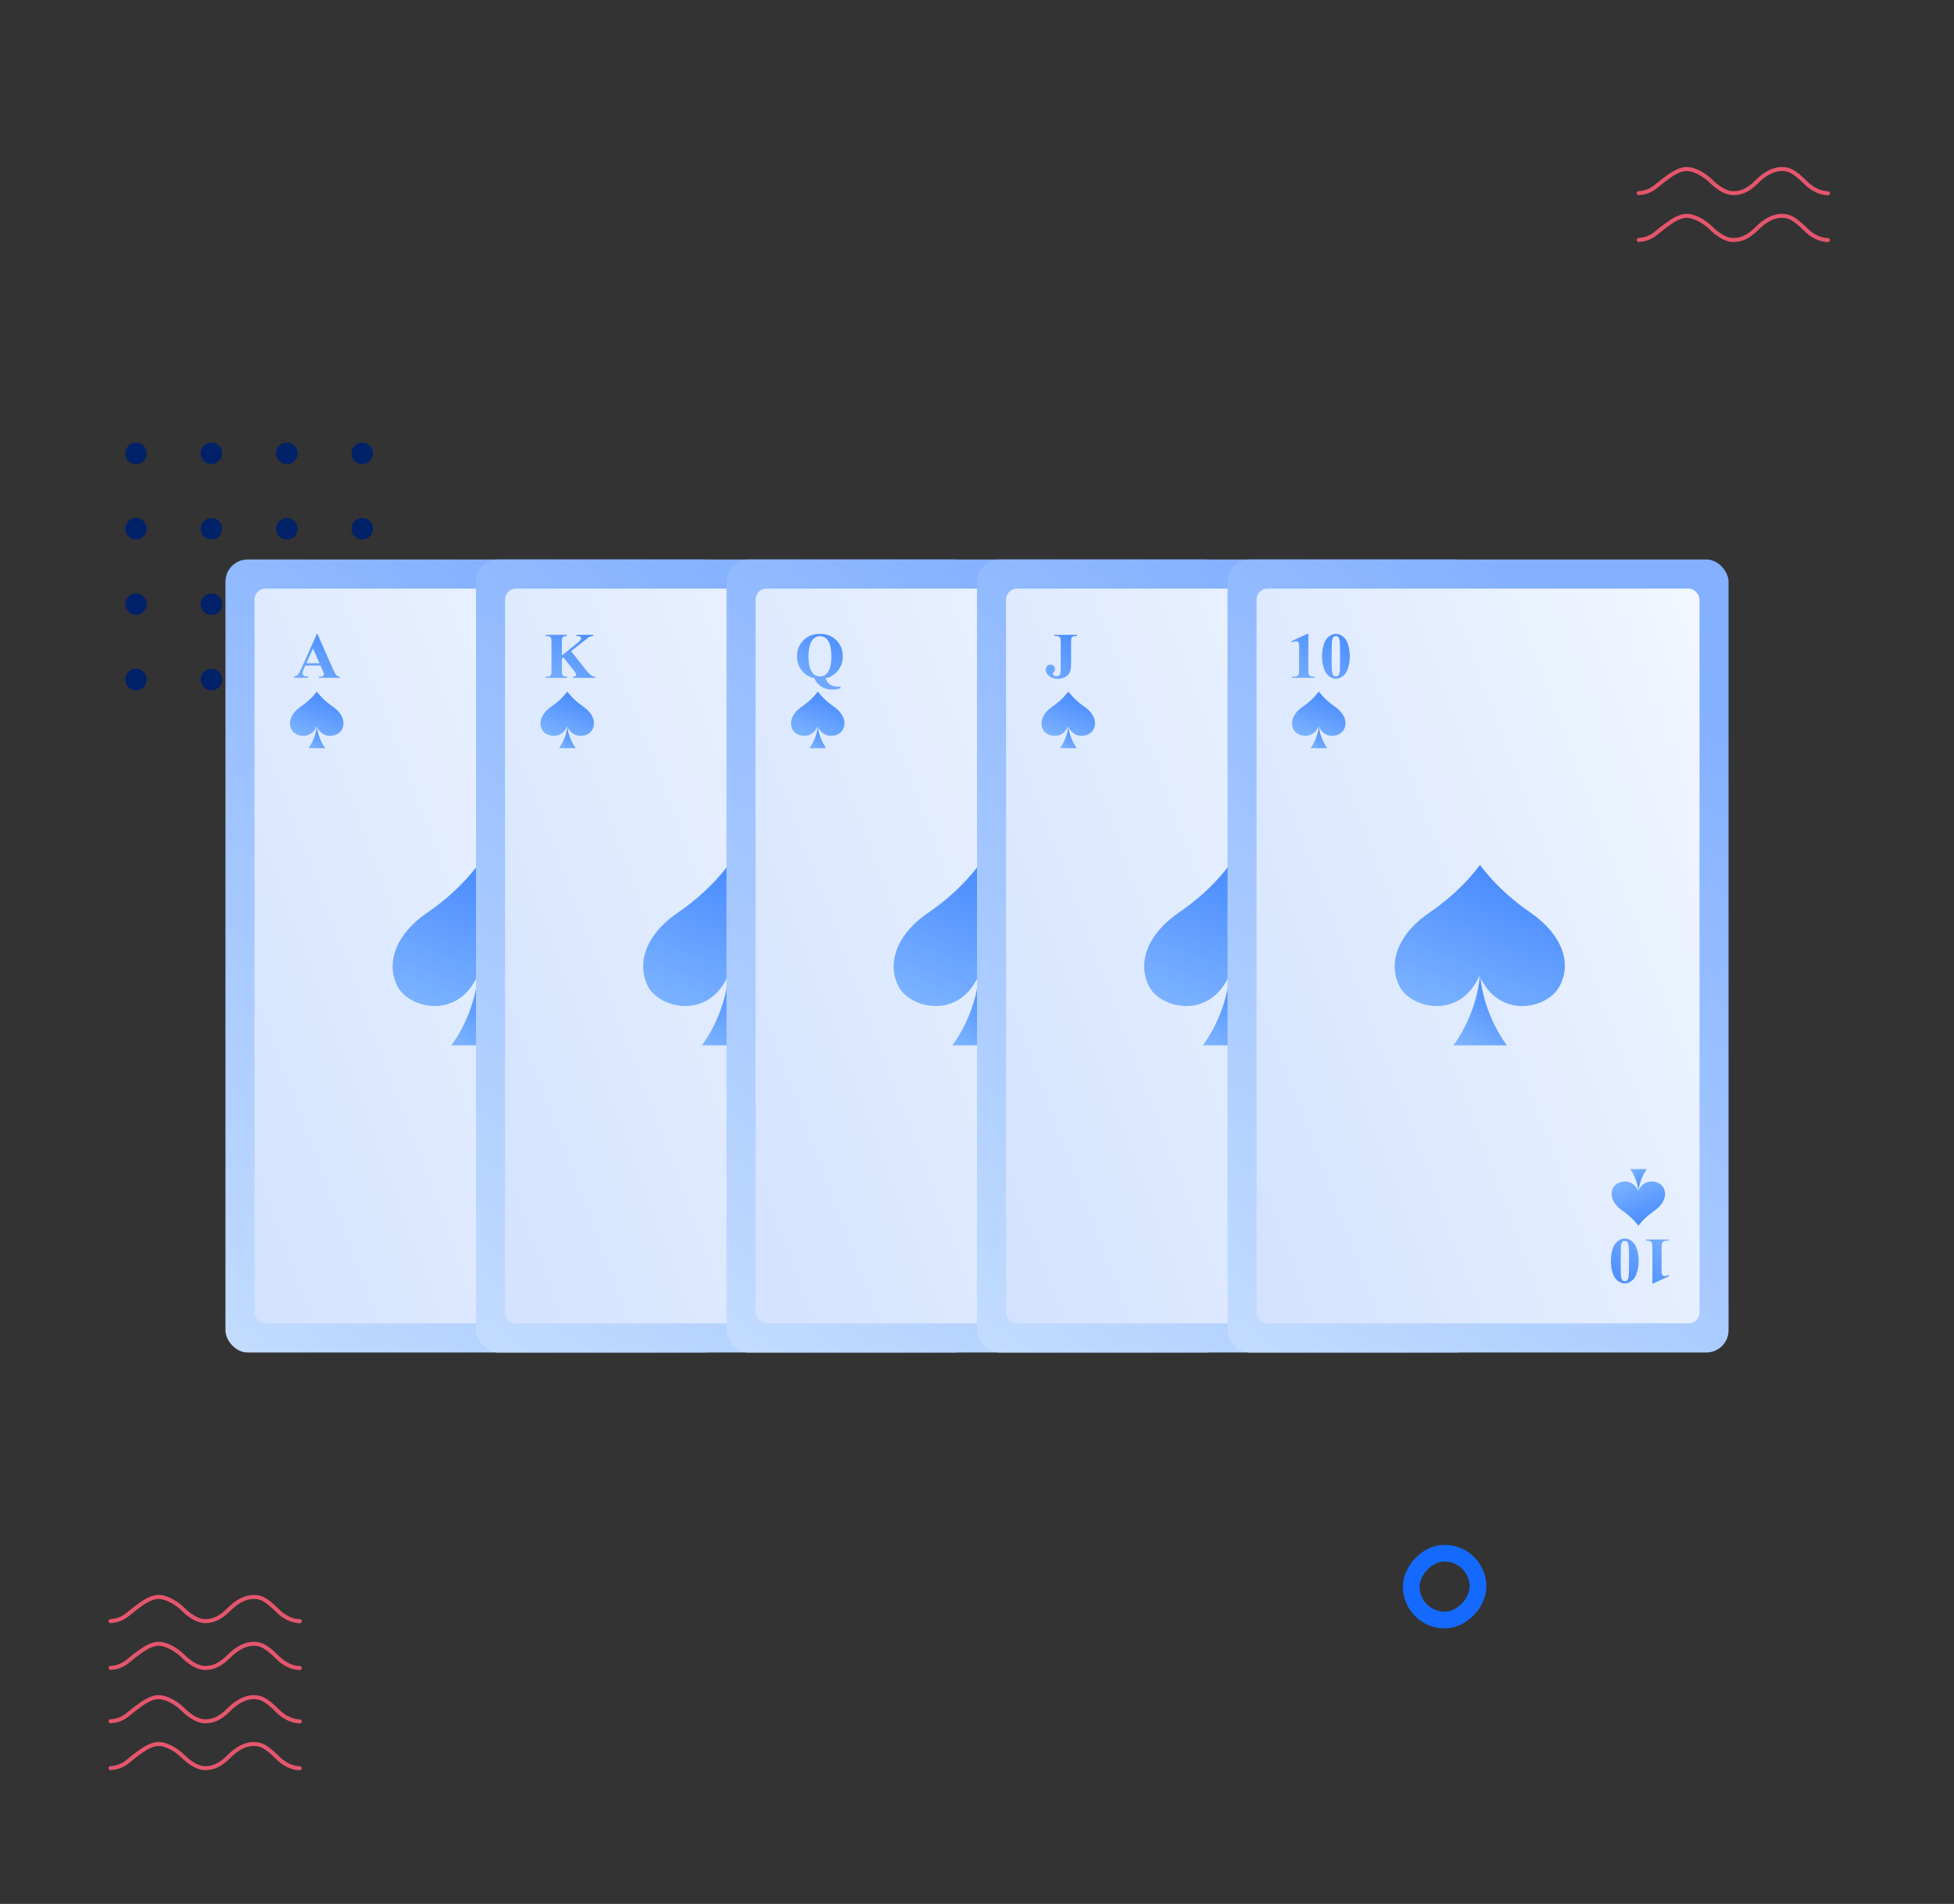 <svg width="234" height="228" viewBox="0 0 234 228" fill="none" xmlns="http://www.w3.org/2000/svg">
<rect x="0" y="0" width="234" height="228" fill="#333333" stroke="none"/>
<path d="M16.289 53C15.576 53 15 53.576 15 54.289C15 55.002 15.576 55.578 16.289 55.578C17.002 55.578 17.578 55.002 17.578 54.289C17.578 53.576 17.002 53 16.289 53Z" fill="#012169"/>
<path d="M25.32 53C24.608 53 24.031 53.576 24.031 54.289C24.031 55.002 24.608 55.578 25.32 55.578C26.033 55.578 26.609 55.002 26.609 54.289C26.609 53.576 26.033 53 25.32 53Z" fill="#012169"/>
<path d="M34.349 53C33.637 53 33.06 53.576 33.06 54.289C33.06 55.002 33.637 55.578 34.349 55.578C35.062 55.578 35.638 55.002 35.638 54.289C35.638 53.576 35.062 53 34.349 53Z" fill="#012169"/>
<path d="M43.381 55.582C44.093 55.582 44.67 55.006 44.67 54.293C44.67 53.58 44.093 53.004 43.381 53.004C42.668 53.004 42.092 53.58 42.092 54.293C42.092 55.006 42.668 55.582 43.381 55.582Z" fill="#012169"/>
<path d="M16.289 62.031C15.576 62.031 15 62.608 15 63.32C15 64.033 15.576 64.609 16.289 64.609C17.002 64.609 17.578 64.033 17.578 63.32C17.581 62.608 17.002 62.031 16.289 62.031Z" fill="#012169"/>
<path d="M25.32 62.031C24.608 62.031 24.031 62.608 24.031 63.32C24.031 64.033 24.608 64.609 25.32 64.609C26.033 64.609 26.609 64.033 26.609 63.32C26.609 62.608 26.033 62.031 25.32 62.031Z" fill="#012169"/>
<path d="M34.349 62.031C33.637 62.031 33.06 62.608 33.06 63.32C33.06 64.033 33.637 64.609 34.349 64.609C35.062 64.609 35.638 64.033 35.638 63.32C35.638 62.608 35.062 62.031 34.349 62.031Z" fill="#012169"/>
<path d="M43.381 62.031C42.668 62.031 42.092 62.608 42.092 63.32C42.092 64.033 42.668 64.609 43.381 64.609C44.093 64.609 44.67 64.033 44.67 63.32C44.67 62.608 44.093 62.031 43.381 62.031Z" fill="#012169"/>
<path d="M16.289 71.062C15.576 71.062 15 71.639 15 72.352C15 73.064 15.576 73.641 16.289 73.641C17.002 73.641 17.578 73.064 17.578 72.352C17.581 71.639 17.002 71.062 16.289 71.062Z" fill="#012169"/>
<path d="M25.32 71.062C24.608 71.062 24.031 71.639 24.031 72.352C24.031 73.064 24.608 73.641 25.32 73.641C26.033 73.641 26.609 73.064 26.609 72.352C26.609 71.639 26.033 71.062 25.32 71.062Z" fill="#012169"/>
<path d="M34.349 71.062C33.637 71.062 33.06 71.639 33.06 72.352C33.06 73.064 33.637 73.641 34.349 73.641C35.062 73.641 35.638 73.064 35.638 72.352C35.638 71.639 35.062 71.062 34.349 71.062Z" fill="#012169"/>
<path d="M43.381 71.062C42.668 71.062 42.092 71.639 42.092 72.352C42.092 73.064 42.668 73.641 43.381 73.641C44.093 73.641 44.67 73.064 44.67 72.352C44.67 71.639 44.093 71.062 43.381 71.062Z" fill="#012169"/>
<path d="M16.289 80.09C15.576 80.09 15 80.666 15 81.379C15 82.092 15.576 82.668 16.289 82.668C17.002 82.668 17.578 82.092 17.578 81.379C17.581 80.67 17.002 80.09 16.289 80.09Z" fill="#012169"/>
<path d="M25.32 80.09C24.608 80.09 24.031 80.666 24.031 81.379C24.031 82.092 24.608 82.668 25.32 82.668C26.033 82.668 26.609 82.092 26.609 81.379C26.609 80.67 26.033 80.09 25.32 80.09Z" fill="#012169"/>
<path d="M34.349 80.09C33.637 80.09 33.06 80.666 33.06 81.379C33.06 82.092 33.637 82.668 34.349 82.668C35.062 82.668 35.638 82.092 35.638 81.379C35.638 80.67 35.062 80.09 34.349 80.09Z" fill="#012169"/>
<path d="M43.381 80.088C42.668 80.088 42.092 80.664 42.092 81.377C42.092 82.09 42.668 82.666 43.381 82.666C44.093 82.666 44.67 82.09 44.67 81.377C44.67 80.668 44.093 80.088 43.381 80.088Z" fill="#012169"/>
<rect x="27" y="67" width="60" height="94.964" rx="2.655" fill="url(#paint0_linear_5293_161297)"/>
<rect x="30.48" y="70.484" width="53.044" height="87.994" rx="1.31" fill="url(#paint1_linear_5293_161297)"/>
<path d="M38.381 79.705H36.56L36.344 80.206C36.273 80.374 36.237 80.512 36.237 80.621C36.237 80.765 36.296 80.872 36.412 80.94C36.481 80.981 36.649 81.011 36.918 81.031V81.172H35.203V81.031C35.388 81.003 35.541 80.927 35.66 80.803C35.779 80.676 35.926 80.417 36.1 80.024L37.944 75.911H38.016L39.875 80.138C40.053 80.538 40.198 80.79 40.312 80.894C40.399 80.973 40.52 81.019 40.677 81.031V81.172H38.184V81.031H38.286C38.486 81.031 38.627 81.003 38.708 80.948C38.764 80.907 38.792 80.849 38.792 80.773C38.792 80.727 38.784 80.68 38.769 80.632C38.764 80.609 38.726 80.514 38.655 80.347L38.381 79.705ZM38.252 79.423L37.484 77.648L36.694 79.423H38.252Z" fill="url(#paint2_linear_5293_161297)"/>
<path d="M76.652 149.897H74.831L74.614 149.395C74.543 149.228 74.508 149.09 74.508 148.981C74.508 148.836 74.566 148.73 74.683 148.662C74.751 148.621 74.92 148.591 75.188 148.57V148.43H73.474V148.57C73.659 148.598 73.811 148.674 73.93 148.798C74.049 148.925 74.196 149.185 74.371 149.578L76.215 153.691H76.287L78.146 149.464C78.323 149.063 78.469 148.811 78.583 148.707C78.669 148.629 78.791 148.583 78.948 148.57V148.43H76.454V148.57H76.557C76.757 148.57 76.898 148.598 76.979 148.654C77.034 148.695 77.062 148.753 77.062 148.829C77.062 148.874 77.055 148.921 77.04 148.969C77.034 148.992 76.996 149.087 76.925 149.255L76.652 149.897ZM76.523 150.178L75.755 151.954L74.964 150.178H76.523Z" fill="url(#paint3_linear_5293_161297)"/>
<path d="M57.242 116.682C56.835 121.692 54.044 125.188 54.044 125.188H57.242H60.441C60.499 125.188 57.649 121.692 57.242 116.682Z" fill="url(#paint4_linear_5293_161297)"/>
<path d="M63.282 109.282C59.27 106.544 57.293 103.631 57.235 103.572C57.176 103.631 55.199 106.544 51.187 109.282C47.117 112.078 46.244 115.574 47.64 118.196C49.094 120.818 54.85 122.099 57.176 116.856C59.502 122.099 65.259 120.818 66.713 118.196C68.225 115.574 67.294 112.078 63.282 109.282Z" fill="url(#paint5_linear_5293_161297)"/>
<path d="M37.94 86.932C37.812 88.505 36.935 89.603 36.935 89.603H37.94H38.944C38.963 89.603 38.068 88.505 37.94 86.932Z" fill="url(#paint6_linear_5293_161297)"/>
<path d="M39.837 84.608C38.577 83.748 37.956 82.833 37.937 82.814C37.919 82.833 37.298 83.748 36.038 84.608C34.76 85.486 34.486 86.584 34.924 87.407C35.381 88.231 37.189 88.633 37.919 86.986C38.65 88.633 40.458 88.231 40.914 87.407C41.389 86.584 41.097 85.486 39.837 84.608Z" fill="url(#paint7_linear_5293_161297)"/>
<path d="M76.21 142.672C76.083 141.098 75.206 140 75.206 140H76.21H77.215C77.233 140 76.338 141.098 76.21 142.672Z" fill="url(#paint8_linear_5293_161297)"/>
<path d="M78.107 144.996C76.847 145.856 76.226 146.771 76.208 146.789C76.19 146.771 75.569 145.856 74.308 144.996C73.03 144.118 72.756 143.02 73.195 142.196C73.651 141.373 75.459 140.97 76.19 142.617C76.92 140.97 78.728 141.373 79.185 142.196C79.66 143.02 79.367 144.118 78.107 144.996Z" fill="url(#paint9_linear_5293_161297)"/>
<rect x="57" y="67" width="60" height="94.964" rx="2.655" fill="url(#paint10_linear_5293_161297)"/>
<rect x="60.48" y="70.484" width="53.044" height="87.994" rx="1.31" fill="url(#paint11_linear_5293_161297)"/>
<path d="M68.385 77.992L70.198 80.261C70.454 80.581 70.675 80.797 70.86 80.912C70.994 80.993 71.136 81.033 71.285 81.033L71.285 81.174L68.602 81.174L68.602 81.033C68.772 81.018 68.881 80.991 68.929 80.953C68.979 80.915 69.005 80.868 69.005 80.813C69.005 80.706 68.888 80.506 68.655 80.212L67.473 78.726L67.283 78.885L67.283 80.292C67.283 80.561 67.298 80.728 67.328 80.794C67.359 80.86 67.417 80.917 67.503 80.965C67.589 81.01 67.728 81.033 67.918 81.033L67.918 81.174L65.317 81.174L65.317 81.033L65.489 81.033C65.638 81.033 65.758 81.007 65.85 80.953C65.915 80.918 65.966 80.857 66.002 80.771C66.03 80.71 66.043 80.55 66.043 80.292L66.043 76.901C66.043 76.638 66.03 76.473 66.002 76.407C65.974 76.341 65.917 76.284 65.831 76.236C65.747 76.185 65.633 76.16 65.489 76.16L65.317 76.16L65.317 76.019L67.883 76.019L67.883 76.16C67.709 76.16 67.575 76.185 67.484 76.236C67.418 76.271 67.366 76.331 67.328 76.415C67.298 76.478 67.283 76.64 67.283 76.901L67.283 78.505L69.195 76.958C69.461 76.743 69.594 76.57 69.594 76.441C69.594 76.345 69.54 76.269 69.43 76.213C69.375 76.185 69.237 76.168 69.016 76.16L69.016 76.019L71.027 76.019L71.027 76.16C70.847 76.172 70.705 76.206 70.601 76.259C70.5 76.309 70.264 76.484 69.894 76.783L68.385 77.992Z" fill="url(#paint12_linear_5293_161297)"/>
<path d="M106.171 151.611L104.357 149.342C104.101 149.023 103.881 148.806 103.696 148.692C103.562 148.611 103.42 148.57 103.27 148.57L103.27 148.43L105.954 148.43L105.954 148.57C105.784 148.586 105.675 148.612 105.627 148.65C105.576 148.688 105.551 148.735 105.551 148.791C105.551 148.897 105.668 149.097 105.901 149.391L107.083 150.878L107.273 150.718L107.273 149.312C107.273 149.043 107.258 148.876 107.227 148.81C107.197 148.744 107.139 148.687 107.052 148.639C106.966 148.593 106.828 148.57 106.638 148.57L106.638 148.43L109.238 148.43L109.238 148.57L109.067 148.57C108.918 148.57 108.797 148.597 108.706 148.65C108.64 148.686 108.589 148.746 108.554 148.833C108.526 148.893 108.512 149.053 108.512 149.312L108.512 152.702C108.512 152.966 108.526 153.131 108.554 153.197C108.582 153.262 108.639 153.319 108.725 153.368C108.809 153.418 108.923 153.444 109.067 153.444L109.238 153.444L109.238 153.584L106.672 153.584L106.672 153.444C106.847 153.444 106.98 153.418 107.071 153.368C107.137 153.332 107.189 153.273 107.227 153.189C107.258 153.126 107.273 152.963 107.273 152.702L107.273 151.098L105.361 152.645C105.095 152.861 104.962 153.033 104.962 153.162C104.962 153.259 105.016 153.335 105.125 153.39C105.181 153.418 105.319 153.436 105.54 153.444L105.54 153.584L103.529 153.584L103.529 153.444C103.709 153.431 103.85 153.398 103.954 153.345C104.056 153.294 104.291 153.119 104.661 152.82L106.171 151.611Z" fill="url(#paint13_linear_5293_161297)"/>
<path d="M87.242 116.682C86.835 121.692 84.044 125.188 84.044 125.188L87.242 125.188L90.44 125.188C90.499 125.188 87.649 121.692 87.242 116.682Z" fill="url(#paint14_linear_5293_161297)"/>
<path d="M93.282 109.282C89.27 106.544 87.293 103.631 87.235 103.572C87.176 103.631 85.199 106.544 81.187 109.282C77.117 112.078 76.244 115.574 77.64 118.196C79.094 120.818 84.85 122.099 87.176 116.856C89.502 122.099 95.259 120.818 96.713 118.196C98.225 115.574 97.294 112.078 93.282 109.282Z" fill="url(#paint15_linear_5293_161297)"/>
<path d="M67.94 86.932C67.812 88.505 66.936 89.603 66.936 89.603L67.94 89.603L68.945 89.603C68.963 89.603 68.068 88.505 67.94 86.932Z" fill="url(#paint16_linear_5293_161297)"/>
<path d="M69.837 84.608C68.577 83.748 67.956 82.833 67.937 82.814C67.919 82.833 67.298 83.748 66.038 84.608C64.76 85.486 64.486 86.584 64.924 87.407C65.381 88.231 67.189 88.633 67.919 86.986C68.65 88.633 70.458 88.231 70.914 87.407C71.389 86.584 71.097 85.486 69.837 84.608Z" fill="url(#paint17_linear_5293_161297)"/>
<path d="M106.211 142.672C106.083 141.098 105.206 140 105.206 140L106.211 140L107.215 140C107.233 140 106.338 141.098 106.211 142.672Z" fill="url(#paint18_linear_5293_161297)"/>
<path d="M108.107 144.996C106.847 145.856 106.226 146.771 106.208 146.789C106.19 146.771 105.569 145.856 104.309 144.996C103.03 144.118 102.756 143.02 103.195 142.196C103.651 141.373 105.459 140.97 106.19 142.617C106.92 140.97 108.728 141.373 109.185 142.196C109.66 143.02 109.367 144.118 108.107 144.996Z" fill="url(#paint19_linear_5293_161297)"/>
<rect x="87" y="67" width="60" height="94.964" rx="2.655" fill="url(#paint20_linear_5293_161297)"/>
<rect x="90.481" y="70.484" width="53.044" height="87.994" rx="1.31" fill="url(#paint21_linear_5293_161297)"/>
<path d="M98.864 81.219C98.981 81.556 99.162 81.81 99.408 81.98C99.653 82.15 99.961 82.234 100.331 82.234C100.433 82.234 100.54 82.224 100.655 82.204L100.655 82.436C100.272 82.532 99.93 82.58 99.628 82.58C99.157 82.58 98.735 82.465 98.362 82.234C97.992 82.004 97.713 81.665 97.526 81.219C96.903 81.088 96.4 80.782 96.017 80.303C95.637 79.824 95.447 79.253 95.447 78.589C95.447 77.819 95.705 77.179 96.222 76.669C96.739 76.157 97.395 75.901 98.191 75.901C98.984 75.901 99.638 76.157 100.153 76.669C100.667 77.181 100.924 77.821 100.924 78.589C100.924 79.258 100.723 79.84 100.32 80.334C99.917 80.828 99.432 81.123 98.864 81.219ZM98.187 76.19C97.731 76.19 97.379 76.427 97.131 76.901C96.923 77.299 96.819 77.865 96.819 78.6C96.819 79.482 96.975 80.136 97.287 80.562C97.504 80.858 97.805 81.007 98.187 81.007C98.573 81.007 98.873 80.861 99.088 80.569C99.4 80.151 99.556 79.523 99.556 78.684C99.556 77.858 99.458 77.26 99.263 76.89C99.02 76.423 98.661 76.19 98.187 76.19Z" fill="url(#paint22_linear_5293_161297)"/>
<path d="M135.692 148.384C135.575 148.047 135.394 147.794 135.148 147.624C134.902 147.454 134.594 147.369 134.224 147.369C134.123 147.369 134.015 147.379 133.901 147.4L133.901 147.168C134.284 147.071 134.626 147.023 134.928 147.023C135.399 147.023 135.821 147.138 136.193 147.369C136.563 147.6 136.842 147.938 137.03 148.384C137.653 148.516 138.156 148.821 138.539 149.3C138.919 149.779 139.109 150.351 139.109 151.015C139.109 151.785 138.85 152.425 138.334 152.934C137.817 153.446 137.16 153.702 136.364 153.702C135.571 153.702 134.917 153.446 134.403 152.934C133.888 152.422 133.631 151.782 133.631 151.015C133.631 150.346 133.833 149.764 134.236 149.27C134.639 148.776 135.124 148.48 135.692 148.384ZM136.368 153.413C136.824 153.413 137.177 153.176 137.425 152.702C137.633 152.305 137.737 151.738 137.737 151.003C137.737 150.121 137.581 149.467 137.269 149.042C137.051 148.745 136.751 148.597 136.368 148.597C135.983 148.597 135.683 148.743 135.467 149.034C135.156 149.452 135 150.081 135 150.92C135 151.746 135.097 152.344 135.292 152.714C135.536 153.18 135.894 153.413 136.368 153.413Z" fill="url(#paint23_linear_5293_161297)"/>
<path d="M117.242 116.682C116.835 121.692 114.044 125.188 114.044 125.188L117.242 125.188L120.44 125.188C120.499 125.188 117.649 121.692 117.242 116.682Z" fill="url(#paint24_linear_5293_161297)"/>
<path d="M123.282 109.282C119.27 106.544 117.293 103.631 117.235 103.572C117.176 103.631 115.199 106.544 111.187 109.282C107.116 112.078 106.244 115.574 107.64 118.196C109.094 120.818 114.85 122.099 117.176 116.856C119.502 122.099 125.259 120.818 126.713 118.196C128.225 115.574 127.295 112.078 123.282 109.282Z" fill="url(#paint25_linear_5293_161297)"/>
<path d="M97.94 86.932C97.812 88.505 96.936 89.603 96.936 89.603L97.94 89.603L98.945 89.603C98.963 89.603 98.068 88.505 97.94 86.932Z" fill="url(#paint26_linear_5293_161297)"/>
<path d="M99.837 84.608C98.577 83.748 97.956 82.833 97.937 82.814C97.919 82.833 97.298 83.748 96.038 84.608C94.76 85.486 94.486 86.584 94.924 87.407C95.381 88.231 97.189 88.633 97.919 86.986C98.65 88.633 100.458 88.231 100.914 87.407C101.389 86.584 101.097 85.486 99.837 84.608Z" fill="url(#paint27_linear_5293_161297)"/>
<path d="M136.211 142.672C136.083 141.098 135.206 140 135.206 140L136.211 140L137.215 140C137.233 140 136.338 141.098 136.211 142.672Z" fill="url(#paint28_linear_5293_161297)"/>
<path d="M138.107 144.996C136.847 145.856 136.226 146.771 136.208 146.789C136.19 146.771 135.569 145.856 134.309 144.996C133.03 144.118 132.756 143.02 133.195 142.196C133.651 141.373 135.459 140.97 136.19 142.617C136.92 140.97 138.728 141.373 139.185 142.196C139.66 143.02 139.367 144.118 138.107 144.996Z" fill="url(#paint29_linear_5293_161297)"/>
<rect x="117" y="67" width="60" height="94.964" rx="2.655" fill="url(#paint30_linear_5293_161297)"/>
<rect x="120.48" y="70.484" width="53.044" height="87.994" rx="1.31" fill="url(#paint31_linear_5293_161297)"/>
<path d="M126.249 76.16L126.249 76.019L128.99 76.019L128.99 76.16L128.822 76.16C128.67 76.16 128.549 76.186 128.457 76.24C128.394 76.275 128.343 76.336 128.305 76.422C128.277 76.483 128.263 76.643 128.263 76.901L128.263 79.425C128.263 79.919 128.214 80.279 128.115 80.505C128.016 80.728 127.84 80.915 127.587 81.067C127.336 81.217 127.033 81.292 126.678 81.292C126.245 81.292 125.894 81.178 125.625 80.95C125.359 80.722 125.226 80.469 125.226 80.193C125.226 80.016 125.281 79.873 125.39 79.763C125.499 79.652 125.632 79.596 125.789 79.596C125.943 79.596 126.073 79.646 126.177 79.745C126.283 79.843 126.336 79.965 126.336 80.109C126.336 80.18 126.327 80.243 126.31 80.296C126.299 80.321 126.259 80.386 126.188 80.49C126.12 80.591 126.085 80.663 126.085 80.706C126.085 80.772 126.118 80.829 126.184 80.877C126.28 80.948 126.406 80.984 126.56 80.984C126.669 80.984 126.759 80.956 126.83 80.9C126.901 80.844 126.951 80.758 126.979 80.642C127.009 80.522 127.024 80.194 127.024 79.657L127.024 76.901C127.024 76.638 127.009 76.473 126.979 76.407C126.951 76.341 126.894 76.284 126.808 76.236C126.724 76.185 126.61 76.16 126.465 76.16L126.249 76.16Z" fill="url(#paint32_linear_5293_161297)"/>
<path d="M167.307 153.444L167.307 153.584L164.566 153.584L164.566 153.444L164.733 153.444C164.885 153.444 165.007 153.417 165.098 153.364C165.162 153.328 165.212 153.268 165.25 153.181C165.278 153.121 165.292 152.961 165.292 152.702L165.292 150.178C165.292 149.684 165.342 149.324 165.44 149.099C165.539 148.876 165.715 148.688 165.969 148.536C166.22 148.387 166.523 148.312 166.877 148.312C167.311 148.312 167.662 148.426 167.93 148.654C168.196 148.882 168.329 149.134 168.329 149.41C168.329 149.588 168.275 149.731 168.166 149.84C168.057 149.951 167.924 150.007 167.767 150.007C167.612 150.007 167.483 149.958 167.379 149.859C167.273 149.76 167.219 149.639 167.219 149.494C167.219 149.423 167.228 149.361 167.246 149.308C167.256 149.282 167.297 149.218 167.368 149.114C167.436 149.013 167.47 148.94 167.47 148.897C167.47 148.831 167.437 148.774 167.372 148.726C167.275 148.655 167.15 148.62 166.995 148.62C166.886 148.62 166.796 148.648 166.725 148.703C166.654 148.759 166.605 148.845 166.577 148.962C166.547 149.081 166.531 149.409 166.531 149.946L166.531 152.702C166.531 152.966 166.547 153.131 166.577 153.197C166.605 153.262 166.662 153.319 166.748 153.368C166.832 153.418 166.946 153.444 167.09 153.444L167.307 153.444Z" fill="url(#paint33_linear_5293_161297)"/>
<path d="M147.242 116.682C146.835 121.692 144.044 125.188 144.044 125.188L147.242 125.188L150.44 125.188C150.499 125.188 147.649 121.692 147.242 116.682Z" fill="url(#paint34_linear_5293_161297)"/>
<path d="M153.282 109.282C149.27 106.544 147.293 103.631 147.235 103.572C147.176 103.631 145.199 106.544 141.187 109.282C137.116 112.078 136.244 115.574 137.64 118.196C139.094 120.818 144.85 122.099 147.176 116.856C149.502 122.099 155.259 120.818 156.713 118.196C158.225 115.574 157.295 112.078 153.282 109.282Z" fill="url(#paint35_linear_5293_161297)"/>
<path d="M127.94 86.932C127.812 88.505 126.936 89.603 126.936 89.603L127.94 89.603L128.944 89.603C128.963 89.603 128.068 88.505 127.94 86.932Z" fill="url(#paint36_linear_5293_161297)"/>
<path d="M129.837 84.608C128.577 83.748 127.956 82.833 127.937 82.814C127.919 82.833 127.298 83.748 126.038 84.608C124.76 85.486 124.486 86.584 124.924 87.407C125.381 88.231 127.189 88.633 127.919 86.986C128.65 88.633 130.458 88.231 130.914 87.407C131.389 86.584 131.097 85.486 129.837 84.608Z" fill="url(#paint37_linear_5293_161297)"/>
<path d="M166.211 142.672C166.083 141.098 165.206 140 165.206 140L166.211 140L167.215 140C167.233 140 166.338 141.098 166.211 142.672Z" fill="url(#paint38_linear_5293_161297)"/>
<path d="M168.107 144.996C166.847 145.856 166.226 146.771 166.208 146.789C166.19 146.771 165.569 145.856 164.309 144.996C163.03 144.118 162.756 143.02 163.195 142.196C163.651 141.373 165.459 140.97 166.19 142.617C166.92 140.97 168.728 141.373 169.185 142.196C169.66 143.02 169.367 144.118 168.107 144.996Z" fill="url(#paint39_linear_5293_161297)"/>
<rect x="147" y="67" width="60" height="94.964" rx="2.655" fill="url(#paint40_linear_5293_161297)"/>
<rect x="150.48" y="70.484" width="53.044" height="87.994" rx="1.31" fill="url(#paint41_linear_5293_161297)"/>
<path d="M156.678 75.911L156.678 80.126C156.678 80.443 156.692 80.646 156.72 80.735C156.748 80.821 156.806 80.892 156.895 80.948C156.983 81.003 157.125 81.031 157.32 81.031L157.438 81.031L157.438 81.172L154.724 81.172L154.724 81.031L154.861 81.031C155.082 81.031 155.239 81.006 155.332 80.955C155.426 80.904 155.49 80.835 155.522 80.746C155.555 80.657 155.572 80.451 155.572 80.126L155.572 77.454C155.572 77.216 155.56 77.068 155.538 77.009C155.515 76.949 155.472 76.898 155.408 76.857C155.348 76.814 155.277 76.793 155.196 76.793C155.066 76.793 154.909 76.833 154.724 76.914L154.656 76.778L156.553 75.911L156.678 75.911ZM161.643 78.595C161.643 79.109 161.57 79.589 161.426 80.035C161.34 80.309 161.223 80.533 161.076 80.708C160.932 80.883 160.767 81.022 160.582 81.126C160.397 81.228 160.196 81.278 159.978 81.278C159.729 81.278 159.505 81.215 159.305 81.088C159.105 80.962 158.927 80.78 158.773 80.545C158.661 80.372 158.564 80.143 158.48 79.857C158.371 79.469 158.316 79.069 158.316 78.655C158.316 78.095 158.395 77.581 158.552 77.112C158.681 76.724 158.878 76.428 159.141 76.222C159.405 76.015 159.684 75.911 159.978 75.911C160.277 75.911 160.555 76.013 160.814 76.219C161.075 76.421 161.266 76.695 161.388 77.04C161.558 77.514 161.643 78.032 161.643 78.595ZM160.472 78.587C160.472 77.685 160.467 77.159 160.457 77.009C160.431 76.657 160.37 76.419 160.274 76.295C160.211 76.214 160.108 76.173 159.966 76.173C159.857 76.173 159.771 76.204 159.708 76.264C159.614 76.353 159.551 76.51 159.518 76.736C159.485 76.959 159.468 77.74 159.468 79.081C159.468 79.811 159.494 80.3 159.544 80.549C159.582 80.728 159.637 80.849 159.708 80.91C159.779 80.97 159.872 81.001 159.989 81.001C160.116 81.001 160.211 80.96 160.274 80.879C160.381 80.737 160.441 80.518 160.457 80.222L160.472 78.587Z" fill="url(#paint42_linear_5293_161297)"/>
<path d="M197.878 153.691L197.878 149.475C197.878 149.158 197.864 148.956 197.836 148.867C197.808 148.781 197.75 148.71 197.661 148.654C197.572 148.598 197.43 148.57 197.235 148.57L197.117 148.57L197.117 148.43L199.831 148.43L199.831 148.57L199.695 148.57C199.474 148.57 199.317 148.596 199.223 148.646C199.13 148.697 199.066 148.767 199.033 148.855C199 148.944 198.984 149.151 198.984 149.475L198.984 152.147C198.984 152.386 198.995 152.534 199.018 152.592C199.041 152.653 199.084 152.704 199.147 152.744C199.208 152.787 199.279 152.809 199.36 152.809C199.489 152.809 199.646 152.768 199.831 152.687L199.9 152.824L198.003 153.691L197.878 153.691ZM192.913 151.007C192.913 150.493 192.985 150.012 193.13 149.566C193.216 149.293 193.332 149.068 193.479 148.893C193.624 148.719 193.789 148.579 193.974 148.475C194.159 148.374 194.36 148.323 194.578 148.323C194.826 148.323 195.051 148.387 195.251 148.513C195.451 148.64 195.628 148.821 195.783 149.057C195.895 149.229 195.992 149.459 196.076 149.745C196.185 150.133 196.239 150.533 196.239 150.946C196.239 151.506 196.161 152.021 196.004 152.49C195.874 152.877 195.678 153.174 195.414 153.379C195.151 153.587 194.872 153.691 194.578 153.691C194.279 153.691 194 153.588 193.742 153.383C193.481 153.18 193.289 152.906 193.168 152.562C192.998 152.088 192.913 151.57 192.913 151.007ZM194.084 151.015C194.084 151.917 194.089 152.443 194.099 152.592C194.124 152.944 194.185 153.183 194.282 153.307C194.345 153.388 194.448 153.428 194.589 153.428C194.698 153.428 194.785 153.398 194.848 153.337C194.942 153.249 195.005 153.091 195.038 152.866C195.071 152.643 195.087 151.861 195.087 150.52C195.087 149.791 195.062 149.301 195.011 149.053C194.973 148.873 194.919 148.753 194.848 148.692C194.777 148.631 194.683 148.601 194.567 148.601C194.44 148.601 194.345 148.641 194.282 148.722C194.175 148.864 194.114 149.084 194.099 149.38L194.084 151.015Z" fill="url(#paint43_linear_5293_161297)"/>
<path d="M177.242 116.682C176.835 121.692 174.044 125.188 174.044 125.188L177.242 125.188L180.44 125.188C180.499 125.188 177.649 121.692 177.242 116.682Z" fill="url(#paint44_linear_5293_161297)"/>
<path d="M183.282 109.282C179.27 106.544 177.293 103.631 177.235 103.572C177.176 103.631 175.199 106.544 171.187 109.282C167.116 112.078 166.244 115.574 167.64 118.196C169.094 120.818 174.85 122.099 177.176 116.856C179.502 122.099 185.259 120.818 186.713 118.196C188.225 115.574 187.295 112.078 183.282 109.282Z" fill="url(#paint45_linear_5293_161297)"/>
<path d="M157.94 86.932C157.812 88.505 156.936 89.603 156.936 89.603L157.94 89.603L158.944 89.603C158.963 89.603 158.068 88.505 157.94 86.932Z" fill="url(#paint46_linear_5293_161297)"/>
<path d="M159.837 84.608C158.577 83.748 157.956 82.833 157.937 82.814C157.919 82.833 157.298 83.748 156.038 84.608C154.76 85.486 154.486 86.584 154.924 87.407C155.381 88.231 157.189 88.633 157.919 86.986C158.65 88.633 160.458 88.231 160.914 87.407C161.389 86.584 161.097 85.486 159.837 84.608Z" fill="url(#paint47_linear_5293_161297)"/>
<path d="M196.211 142.672C196.083 141.098 195.206 140 195.206 140L196.211 140L197.215 140C197.233 140 196.338 141.098 196.211 142.672Z" fill="url(#paint48_linear_5293_161297)"/>
<path d="M198.107 144.996C196.847 145.856 196.226 146.771 196.208 146.789C196.19 146.771 195.569 145.856 194.309 144.996C193.03 144.118 192.756 143.02 193.195 142.196C193.651 141.373 195.459 140.97 196.19 142.617C196.92 140.97 198.728 141.373 199.185 142.196C199.66 143.02 199.367 144.118 198.107 144.996Z" fill="url(#paint49_linear_5293_161297)"/>
<path d="M36.144 211.718C36.127 211.602 36.03 211.513 35.912 211.512C35.489 211.505 34.462 211.368 33.425 210.332C31.959 208.867 31.269 208.609 30.362 208.609C29.365 208.609 28.277 209.148 27.299 210.126C26.309 211.116 25.545 211.501 24.575 211.501C23.583 211.501 22.573 210.639 22.058 210.126C21.533 209.601 20.217 208.609 18.995 208.609C17.941 208.609 16.922 209.378 16.102 209.995L15.957 210.104C15.8 210.222 15.65 210.346 15.506 210.467C14.907 210.966 14.338 211.44 13.227 211.496C13.101 211.503 13 211.609 13 211.735C13 211.873 13.116 211.982 13.254 211.975C14.525 211.909 15.207 211.34 15.812 210.835C15.959 210.712 16.097 210.596 16.244 210.487L16.39 210.377C17.152 209.802 18.1 209.088 18.993 209.088C19.867 209.088 21.049 209.797 21.717 210.464C22.283 211.029 23.408 211.98 24.574 211.98C25.671 211.98 26.559 211.541 27.637 210.464C28.525 209.576 29.491 209.088 30.36 209.088C31.049 209.088 31.612 209.199 33.084 210.671C34.235 211.822 35.39 211.984 35.905 211.992C36.052 211.996 36.166 211.864 36.144 211.718Z" fill="#E5566D"/>
<path d="M13.254 206.366C14.525 206.299 15.207 205.73 15.812 205.226C15.959 205.103 16.097 204.987 16.244 204.878L16.39 204.767C17.152 204.193 18.1 203.479 18.993 203.479C19.867 203.479 21.049 204.188 21.717 204.854C22.283 205.42 23.408 206.371 24.574 206.371C25.671 206.371 26.559 205.931 27.637 204.854C28.525 203.966 29.491 203.479 30.36 203.479C31.049 203.479 31.612 203.59 33.084 205.062C34.235 206.212 35.39 206.374 35.905 206.383C36.052 206.385 36.166 206.253 36.144 206.108C36.127 205.993 36.03 205.904 35.912 205.902C35.489 205.895 34.462 205.759 33.425 204.723C31.959 203.257 31.269 203 30.362 203C29.365 203 28.277 203.539 27.299 204.517C26.309 205.507 25.545 205.892 24.575 205.892C23.583 205.892 22.573 205.03 22.058 204.517C21.533 203.992 20.217 203 18.995 203C17.941 203 16.922 203.769 16.102 204.386L15.957 204.495C15.8 204.612 15.65 204.737 15.506 204.858C14.907 205.357 14.338 205.831 13.227 205.887C13.101 205.894 13 205.999 13 206.126C13 206.264 13.118 206.373 13.254 206.366Z" fill="#E5566D"/>
<path d="M36.144 199.718C36.127 199.602 36.03 199.513 35.912 199.512C35.489 199.505 34.462 199.368 33.425 198.332C31.959 196.867 31.269 196.609 30.362 196.609C29.365 196.609 28.277 197.148 27.299 198.126C26.309 199.116 25.545 199.501 24.575 199.501C23.583 199.501 22.573 198.639 22.058 198.126C21.533 197.601 20.217 196.609 18.995 196.609C17.941 196.609 16.922 197.378 16.102 197.995L15.957 198.104C15.8 198.222 15.65 198.346 15.506 198.467C14.907 198.966 14.338 199.44 13.227 199.496C13.101 199.503 13 199.609 13 199.735C13 199.873 13.116 199.982 13.254 199.975C14.525 199.909 15.207 199.34 15.812 198.835C15.959 198.712 16.097 198.596 16.244 198.487L16.39 198.377C17.152 197.802 18.1 197.088 18.993 197.088C19.867 197.088 21.049 197.797 21.717 198.464C22.283 199.029 23.408 199.98 24.574 199.98C25.671 199.98 26.559 199.541 27.637 198.464C28.525 197.576 29.491 197.088 30.36 197.088C31.049 197.088 31.612 197.199 33.084 198.671C34.235 199.822 35.39 199.984 35.905 199.992C36.052 199.996 36.166 199.864 36.144 199.718Z" fill="#E5566D"/>
<path d="M13.254 194.366C14.525 194.299 15.207 193.73 15.812 193.226C15.959 193.103 16.097 192.987 16.244 192.878L16.39 192.767C17.152 192.193 18.1 191.479 18.993 191.479C19.867 191.479 21.049 192.188 21.717 192.854C22.283 193.42 23.408 194.371 24.574 194.371C25.671 194.371 26.559 193.931 27.637 192.854C28.525 191.966 29.491 191.479 30.36 191.479C31.049 191.479 31.612 191.59 33.084 193.062C34.235 194.212 35.39 194.374 35.905 194.383C36.052 194.385 36.166 194.253 36.144 194.108C36.127 193.993 36.03 193.904 35.912 193.902C35.489 193.895 34.462 193.759 33.425 192.723C31.959 191.257 31.269 191 30.362 191C29.365 191 28.277 191.539 27.299 192.517C26.309 193.507 25.545 193.892 24.575 193.892C23.583 193.892 22.573 193.03 22.058 192.517C21.533 191.992 20.217 191 18.995 191C17.941 191 16.922 191.769 16.102 192.386L15.957 192.495C15.8 192.612 15.65 192.737 15.506 192.858C14.907 193.357 14.338 193.831 13.227 193.887C13.101 193.894 13 193.999 13 194.126C13 194.264 13.118 194.373 13.254 194.366Z" fill="#E5566D"/>
<path d="M219.144 28.718C219.127 28.602 219.03 28.513 218.912 28.512C218.489 28.505 217.461 28.369 216.425 27.332C214.959 25.867 214.269 25.609 213.362 25.609C212.365 25.609 211.278 26.148 210.299 27.126C209.309 28.116 208.545 28.501 207.575 28.501C206.583 28.501 205.573 27.639 205.058 27.126C204.533 26.601 203.217 25.609 201.995 25.609C200.941 25.609 199.922 26.378 199.102 26.995L198.957 27.104C198.801 27.222 198.651 27.346 198.506 27.467C197.907 27.966 197.338 28.44 196.227 28.496C196.101 28.503 196 28.609 196 28.735C196 28.873 196.116 28.982 196.254 28.975C197.526 28.909 198.207 28.34 198.812 27.835C198.959 27.712 199.097 27.596 199.244 27.487L199.39 27.377C200.152 26.802 201.1 26.088 201.993 26.088C202.867 26.088 204.049 26.797 204.717 27.464C205.283 28.029 206.408 28.98 207.574 28.98C208.671 28.98 209.559 28.541 210.637 27.464C211.525 26.576 212.491 26.088 213.36 26.088C214.049 26.088 214.612 26.199 216.084 27.672C217.235 28.822 218.39 28.984 218.905 28.992C219.052 28.996 219.166 28.864 219.144 28.718Z" fill="#E5566D"/>
<path d="M196.254 23.366C197.526 23.299 198.207 22.73 198.812 22.226C198.959 22.103 199.097 21.987 199.244 21.878L199.39 21.767C200.152 21.193 201.1 20.479 201.993 20.479C202.867 20.479 204.049 21.188 204.717 21.854C205.283 22.42 206.408 23.371 207.574 23.371C208.671 23.371 209.559 22.931 210.637 21.854C211.525 20.966 212.491 20.479 213.36 20.479C214.049 20.479 214.612 20.59 216.084 22.062C217.235 23.212 218.39 23.374 218.905 23.383C219.052 23.385 219.166 23.253 219.144 23.108C219.127 22.993 219.03 22.904 218.912 22.902C218.489 22.895 217.461 22.759 216.425 21.723C214.959 20.257 214.269 20 213.362 20C212.365 20 211.278 20.538 210.299 21.517C209.309 22.507 208.545 22.892 207.575 22.892C206.583 22.892 205.573 22.03 205.058 21.517C204.533 20.992 203.217 20 201.995 20C200.941 20 199.922 20.769 199.102 21.386L198.957 21.495C198.801 21.612 198.651 21.737 198.506 21.858C197.907 22.357 197.338 22.831 196.227 22.887C196.101 22.894 196 22.999 196 23.125C196 23.264 196.118 23.373 196.254 23.366Z" fill="#E5566D"/>
<rect x="-1" y="1" width="8" height="8" rx="4" transform="matrix(-1 0 0 1 176 185)" stroke="#146AFF" stroke-width="2"/>
<defs>
<linearGradient id="paint0_linear_5293_161297" x1="59.737" y1="66.721" x2="-1.259" y2="147.89" gradientUnits="userSpaceOnUse">
<stop stop-color="#83B0FF"/>
<stop offset="1" stop-color="#C7DFFF"/>
</linearGradient>
<linearGradient id="paint1_linear_5293_161297" x1="30.652" y1="158.324" x2="105.914" y2="130.047" gradientUnits="userSpaceOnUse">
<stop stop-color="#D2E2FF"/>
<stop offset="1" stop-color="#F2F7FF"/>
</linearGradient>
<linearGradient id="paint2_linear_5293_161297" x1="38.416" y1="74.145" x2="32.729" y2="82.132" gradientUnits="userSpaceOnUse">
<stop stop-color="#488BFF"/>
<stop offset="1" stop-color="#83B8FF"/>
</linearGradient>
<linearGradient id="paint3_linear_5293_161297" x1="76.687" y1="155.456" x2="70.999" y2="147.47" gradientUnits="userSpaceOnUse">
<stop stop-color="#488BFF"/>
<stop offset="1" stop-color="#83B8FF"/>
</linearGradient>
<linearGradient id="paint4_linear_5293_161297" x1="57.535" y1="116.657" x2="52.399" y2="124.791" gradientUnits="userSpaceOnUse">
<stop stop-color="#488BFF"/>
<stop offset="1" stop-color="#83B8FF"/>
</linearGradient>
<linearGradient id="paint5_linear_5293_161297" x1="58.138" y1="103.523" x2="50.43" y2="123.093" gradientUnits="userSpaceOnUse">
<stop stop-color="#488BFF"/>
<stop offset="1" stop-color="#83B8FF"/>
</linearGradient>
<linearGradient id="paint6_linear_5293_161297" x1="38.032" y1="86.924" x2="36.419" y2="89.478" gradientUnits="userSpaceOnUse">
<stop stop-color="#488BFF"/>
<stop offset="1" stop-color="#83B8FF"/>
</linearGradient>
<linearGradient id="paint7_linear_5293_161297" x1="38.221" y1="82.799" x2="35.8" y2="88.945" gradientUnits="userSpaceOnUse">
<stop stop-color="#488BFF"/>
<stop offset="1" stop-color="#83B8FF"/>
</linearGradient>
<linearGradient id="paint8_linear_5293_161297" x1="76.302" y1="142.68" x2="74.689" y2="140.125" gradientUnits="userSpaceOnUse">
<stop stop-color="#488BFF"/>
<stop offset="1" stop-color="#83B8FF"/>
</linearGradient>
<linearGradient id="paint9_linear_5293_161297" x1="76.492" y1="146.805" x2="74.071" y2="140.658" gradientUnits="userSpaceOnUse">
<stop stop-color="#488BFF"/>
<stop offset="1" stop-color="#83B8FF"/>
</linearGradient>
<linearGradient id="paint10_linear_5293_161297" x1="89.737" y1="66.721" x2="28.741" y2="147.89" gradientUnits="userSpaceOnUse">
<stop stop-color="#83B0FF"/>
<stop offset="1" stop-color="#C7DFFF"/>
</linearGradient>
<linearGradient id="paint11_linear_5293_161297" x1="60.653" y1="158.324" x2="135.914" y2="130.047" gradientUnits="userSpaceOnUse">
<stop stop-color="#D2E2FF"/>
<stop offset="1" stop-color="#F2F7FF"/>
</linearGradient>
<linearGradient id="paint12_linear_5293_161297" x1="68.962" y1="74.147" x2="63.609" y2="82.916" gradientUnits="userSpaceOnUse">
<stop stop-color="#488BFF"/>
<stop offset="1" stop-color="#83B8FF"/>
</linearGradient>
<linearGradient id="paint13_linear_5293_161297" x1="105.594" y1="155.456" x2="110.947" y2="146.687" gradientUnits="userSpaceOnUse">
<stop stop-color="#488BFF"/>
<stop offset="1" stop-color="#83B8FF"/>
</linearGradient>
<linearGradient id="paint14_linear_5293_161297" x1="87.534" y1="116.657" x2="82.399" y2="124.791" gradientUnits="userSpaceOnUse">
<stop stop-color="#488BFF"/>
<stop offset="1" stop-color="#83B8FF"/>
</linearGradient>
<linearGradient id="paint15_linear_5293_161297" x1="88.138" y1="103.523" x2="80.43" y2="123.093" gradientUnits="userSpaceOnUse">
<stop stop-color="#488BFF"/>
<stop offset="1" stop-color="#83B8FF"/>
</linearGradient>
<linearGradient id="paint16_linear_5293_161297" x1="68.032" y1="86.924" x2="66.419" y2="89.478" gradientUnits="userSpaceOnUse">
<stop stop-color="#488BFF"/>
<stop offset="1" stop-color="#83B8FF"/>
</linearGradient>
<linearGradient id="paint17_linear_5293_161297" x1="68.221" y1="82.799" x2="65.8" y2="88.945" gradientUnits="userSpaceOnUse">
<stop stop-color="#488BFF"/>
<stop offset="1" stop-color="#83B8FF"/>
</linearGradient>
<linearGradient id="paint18_linear_5293_161297" x1="106.302" y1="142.68" x2="104.69" y2="140.125" gradientUnits="userSpaceOnUse">
<stop stop-color="#488BFF"/>
<stop offset="1" stop-color="#83B8FF"/>
</linearGradient>
<linearGradient id="paint19_linear_5293_161297" x1="106.492" y1="146.805" x2="104.071" y2="140.658" gradientUnits="userSpaceOnUse">
<stop stop-color="#488BFF"/>
<stop offset="1" stop-color="#83B8FF"/>
</linearGradient>
<linearGradient id="paint20_linear_5293_161297" x1="119.737" y1="66.721" x2="58.741" y2="147.89" gradientUnits="userSpaceOnUse">
<stop stop-color="#83B0FF"/>
<stop offset="1" stop-color="#C7DFFF"/>
</linearGradient>
<linearGradient id="paint21_linear_5293_161297" x1="90.653" y1="158.324" x2="165.914" y2="130.047" gradientUnits="userSpaceOnUse">
<stop stop-color="#D2E2FF"/>
<stop offset="1" stop-color="#F2F7FF"/>
</linearGradient>
<linearGradient id="paint22_linear_5293_161297" x1="98.962" y1="74.147" x2="93.609" y2="82.916" gradientUnits="userSpaceOnUse">
<stop stop-color="#488BFF"/>
<stop offset="1" stop-color="#83B8FF"/>
</linearGradient>
<linearGradient id="paint23_linear_5293_161297" x1="135.594" y1="155.456" x2="140.947" y2="146.687" gradientUnits="userSpaceOnUse">
<stop stop-color="#488BFF"/>
<stop offset="1" stop-color="#83B8FF"/>
</linearGradient>
<linearGradient id="paint24_linear_5293_161297" x1="117.535" y1="116.657" x2="112.399" y2="124.791" gradientUnits="userSpaceOnUse">
<stop stop-color="#488BFF"/>
<stop offset="1" stop-color="#83B8FF"/>
</linearGradient>
<linearGradient id="paint25_linear_5293_161297" x1="118.138" y1="103.523" x2="110.43" y2="123.093" gradientUnits="userSpaceOnUse">
<stop stop-color="#488BFF"/>
<stop offset="1" stop-color="#83B8FF"/>
</linearGradient>
<linearGradient id="paint26_linear_5293_161297" x1="98.032" y1="86.924" x2="96.419" y2="89.478" gradientUnits="userSpaceOnUse">
<stop stop-color="#488BFF"/>
<stop offset="1" stop-color="#83B8FF"/>
</linearGradient>
<linearGradient id="paint27_linear_5293_161297" x1="98.221" y1="82.799" x2="95.8" y2="88.945" gradientUnits="userSpaceOnUse">
<stop stop-color="#488BFF"/>
<stop offset="1" stop-color="#83B8FF"/>
</linearGradient>
<linearGradient id="paint28_linear_5293_161297" x1="136.302" y1="142.68" x2="134.69" y2="140.125" gradientUnits="userSpaceOnUse">
<stop stop-color="#488BFF"/>
<stop offset="1" stop-color="#83B8FF"/>
</linearGradient>
<linearGradient id="paint29_linear_5293_161297" x1="136.492" y1="146.805" x2="134.071" y2="140.658" gradientUnits="userSpaceOnUse">
<stop stop-color="#488BFF"/>
<stop offset="1" stop-color="#83B8FF"/>
</linearGradient>
<linearGradient id="paint30_linear_5293_161297" x1="149.737" y1="66.721" x2="88.741" y2="147.89" gradientUnits="userSpaceOnUse">
<stop stop-color="#83B0FF"/>
<stop offset="1" stop-color="#C7DFFF"/>
</linearGradient>
<linearGradient id="paint31_linear_5293_161297" x1="120.652" y1="158.324" x2="195.914" y2="130.047" gradientUnits="userSpaceOnUse">
<stop stop-color="#D2E2FF"/>
<stop offset="1" stop-color="#F2F7FF"/>
</linearGradient>
<linearGradient id="paint32_linear_5293_161297" x1="127.325" y1="74.147" x2="121.32" y2="79.769" gradientUnits="userSpaceOnUse">
<stop stop-color="#488BFF"/>
<stop offset="1" stop-color="#83B8FF"/>
</linearGradient>
<linearGradient id="paint33_linear_5293_161297" x1="166.231" y1="155.456" x2="172.236" y2="149.835" gradientUnits="userSpaceOnUse">
<stop stop-color="#488BFF"/>
<stop offset="1" stop-color="#83B8FF"/>
</linearGradient>
<linearGradient id="paint34_linear_5293_161297" x1="147.535" y1="116.657" x2="142.399" y2="124.791" gradientUnits="userSpaceOnUse">
<stop stop-color="#488BFF"/>
<stop offset="1" stop-color="#83B8FF"/>
</linearGradient>
<linearGradient id="paint35_linear_5293_161297" x1="148.138" y1="103.523" x2="140.43" y2="123.093" gradientUnits="userSpaceOnUse">
<stop stop-color="#488BFF"/>
<stop offset="1" stop-color="#83B8FF"/>
</linearGradient>
<linearGradient id="paint36_linear_5293_161297" x1="128.032" y1="86.924" x2="126.419" y2="89.478" gradientUnits="userSpaceOnUse">
<stop stop-color="#488BFF"/>
<stop offset="1" stop-color="#83B8FF"/>
</linearGradient>
<linearGradient id="paint37_linear_5293_161297" x1="128.221" y1="82.799" x2="125.8" y2="88.945" gradientUnits="userSpaceOnUse">
<stop stop-color="#488BFF"/>
<stop offset="1" stop-color="#83B8FF"/>
</linearGradient>
<linearGradient id="paint38_linear_5293_161297" x1="166.302" y1="142.68" x2="164.69" y2="140.125" gradientUnits="userSpaceOnUse">
<stop stop-color="#488BFF"/>
<stop offset="1" stop-color="#83B8FF"/>
</linearGradient>
<linearGradient id="paint39_linear_5293_161297" x1="166.492" y1="146.805" x2="164.071" y2="140.658" gradientUnits="userSpaceOnUse">
<stop stop-color="#488BFF"/>
<stop offset="1" stop-color="#83B8FF"/>
</linearGradient>
<linearGradient id="paint40_linear_5293_161297" x1="179.737" y1="66.721" x2="118.741" y2="147.89" gradientUnits="userSpaceOnUse">
<stop stop-color="#83B0FF"/>
<stop offset="1" stop-color="#C7DFFF"/>
</linearGradient>
<linearGradient id="paint41_linear_5293_161297" x1="150.652" y1="158.324" x2="225.914" y2="130.047" gradientUnits="userSpaceOnUse">
<stop stop-color="#D2E2FF"/>
<stop offset="1" stop-color="#F2F7FF"/>
</linearGradient>
<linearGradient id="paint42_linear_5293_161297" x1="158.508" y1="74.145" x2="153.505" y2="83.51" gradientUnits="userSpaceOnUse">
<stop stop-color="#488BFF"/>
<stop offset="1" stop-color="#83B8FF"/>
</linearGradient>
<linearGradient id="paint43_linear_5293_161297" x1="196.048" y1="155.456" x2="201.05" y2="146.091" gradientUnits="userSpaceOnUse">
<stop stop-color="#488BFF"/>
<stop offset="1" stop-color="#83B8FF"/>
</linearGradient>
<linearGradient id="paint44_linear_5293_161297" x1="177.535" y1="116.657" x2="172.399" y2="124.791" gradientUnits="userSpaceOnUse">
<stop stop-color="#488BFF"/>
<stop offset="1" stop-color="#83B8FF"/>
</linearGradient>
<linearGradient id="paint45_linear_5293_161297" x1="178.138" y1="103.523" x2="170.43" y2="123.093" gradientUnits="userSpaceOnUse">
<stop stop-color="#488BFF"/>
<stop offset="1" stop-color="#83B8FF"/>
</linearGradient>
<linearGradient id="paint46_linear_5293_161297" x1="158.032" y1="86.924" x2="156.419" y2="89.478" gradientUnits="userSpaceOnUse">
<stop stop-color="#488BFF"/>
<stop offset="1" stop-color="#83B8FF"/>
</linearGradient>
<linearGradient id="paint47_linear_5293_161297" x1="158.221" y1="82.799" x2="155.8" y2="88.945" gradientUnits="userSpaceOnUse">
<stop stop-color="#488BFF"/>
<stop offset="1" stop-color="#83B8FF"/>
</linearGradient>
<linearGradient id="paint48_linear_5293_161297" x1="196.302" y1="142.68" x2="194.69" y2="140.125" gradientUnits="userSpaceOnUse">
<stop stop-color="#488BFF"/>
<stop offset="1" stop-color="#83B8FF"/>
</linearGradient>
<linearGradient id="paint49_linear_5293_161297" x1="196.492" y1="146.805" x2="194.071" y2="140.658" gradientUnits="userSpaceOnUse">
<stop stop-color="#488BFF"/>
<stop offset="1" stop-color="#83B8FF"/>
</linearGradient>
</defs>
</svg>
